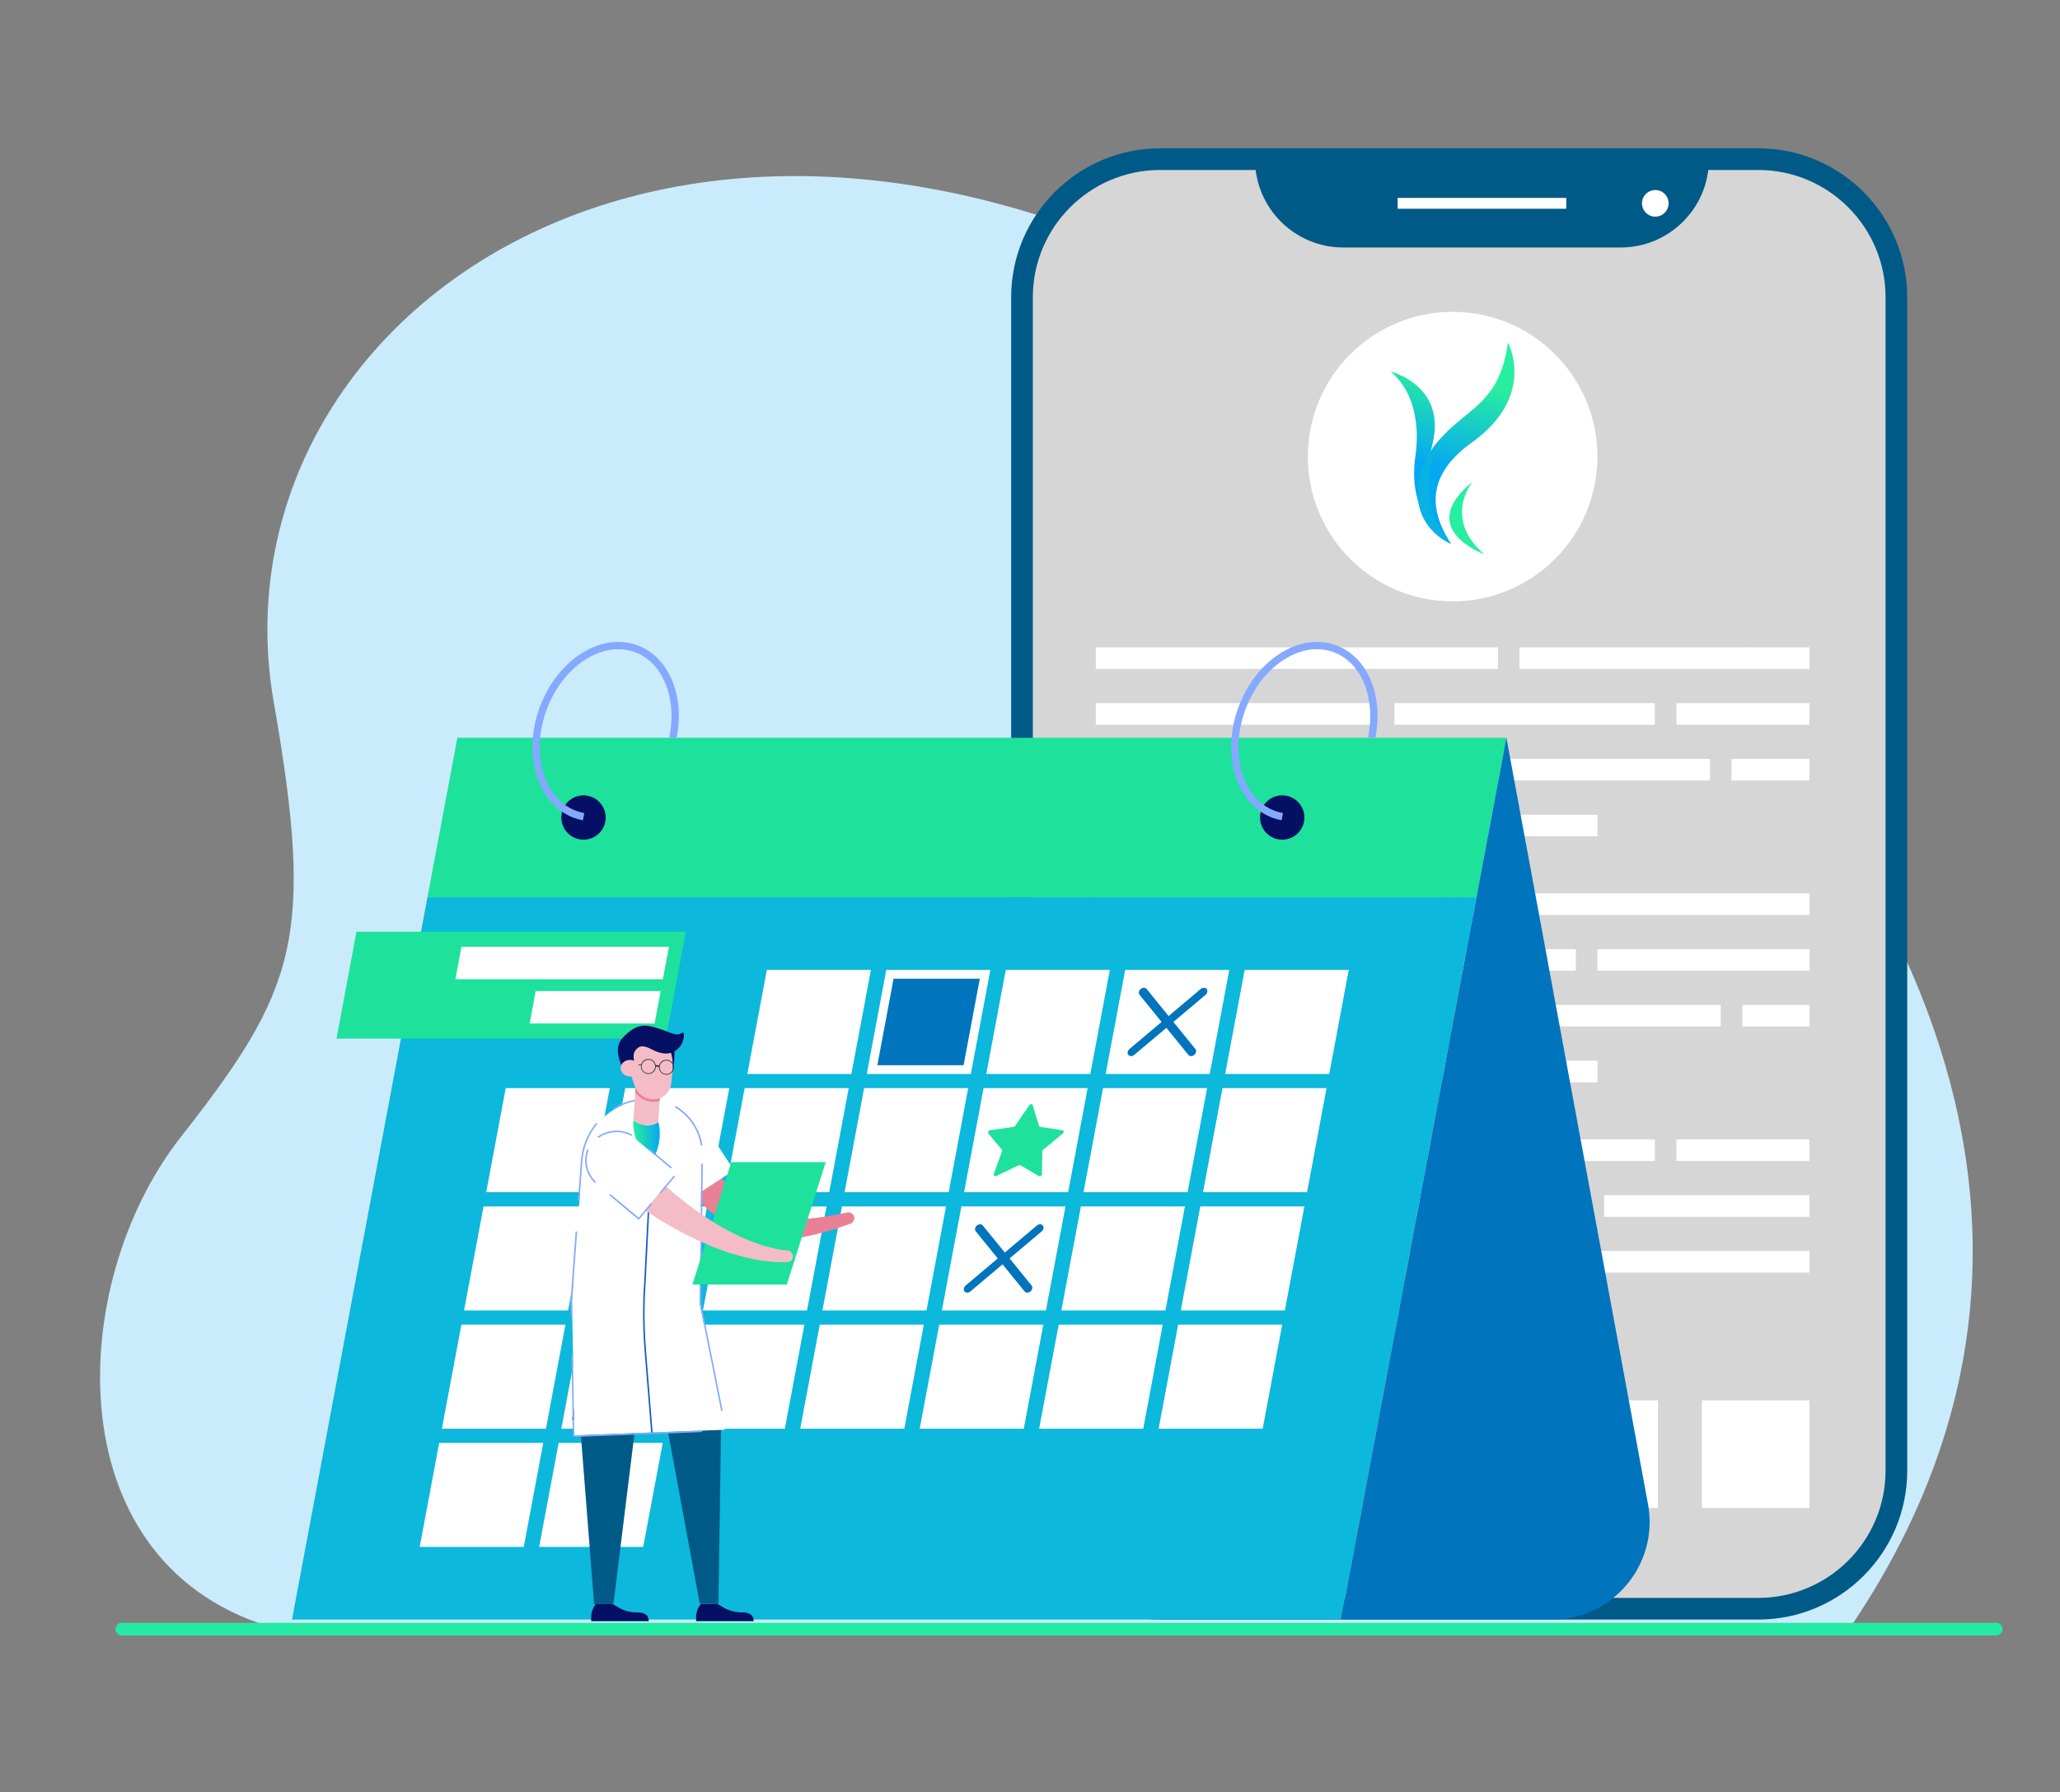 <?xml version="1.0" encoding="utf-8"?>
<!-- Generator: Adobe Illustrator 26.2.1, SVG Export Plug-In . SVG Version: 6.00 Build 0)  -->
<svg version="1.1" id="Calque_1" xmlns="http://www.w3.org/2000/svg" xmlns:xlink="http://www.w3.org/1999/xlink" x="0px" y="0px"
	 viewBox="0 0 500 435" style="enable-background:new 0 0 500 435;" xml:space="preserve">
<rect x="0" y="0" width="500" height="435" fill="#808080" stroke="none"/>
<style type="text/css">
	.st0{fill:#CAEBFC;}
	.st1{fill:#25EAA4;}
	.st2{fill:#1EE19C;}
	.st3{fill:#D6D6D6;}
	.st4{fill:#005A87;}
	.st5{fill:#FFFFFF;}
	.st6{fill:url(#SVGID_1_);}
	.st7{fill:url(#SVGID_00000182529957410835549420000016279590273218115718_);}
	.st8{fill:#28EE9F;}
	.st9{opacity:0.66;fill:#0CB8DB;}
	.st10{fill:#0CB8DB;}
	.st11{fill:#0074BC;}
	.st12{fill:#155BCD;}
	.st13{fill:#050F64;}
	.st14{fill:#84A9FF;}
	.st15{fill:#EA8096;}
	.st16{fill:url(#SVGID_00000122678902184414245690000017826566795979943575_);}
	.st17{fill:#155BCC;}
	.st18{fill:#F4BCC7;}
	.st19{fill:#36373C;}
</style>
<path class="st0" d="M67.57,395.47c-54.32-14.71-51.79-83.61-23.78-119.34s32.7-48.26,22.67-105.58
	C50.41,78.92,160.29-2.97,298.27,72.17c116.53,63.46,238.45,194.45,150.52,323.3C370.48,395.47,67.57,395.47,67.57,395.47z"/>
<g>
	<path class="st1" d="M484.52,393.93H29.51c-0.79,0-1.44,0.66-1.46,1.48c0,0.01,0,0.02,0,0.03c-0.02,0.85,0.64,1.56,1.46,1.56
		h455.01c0.85,0,1.55-0.69,1.55-1.53C486.06,394.62,485.37,393.93,484.52,393.93z"/>
</g>
<path class="st2" d="M265.99,224.47c1.61,0.45,4.17,2.18,6.4,4.05c2.51-3.02,8.82-10.51,13.06-13.74
	c-5.67,6.59-10.07,12.02-12.76,18.91C271.02,229.15,268.08,226.13,265.99,224.47z"/>
<g>
	<g>
		<g>
			<g>
				<path class="st3" d="M460.3,72.16v284.82c0,18.52-15.01,33.53-33.53,33.53H281.59c-7.57,0-14.56-2.51-20.17-6.75
					c-8.11-6.12-13.36-15.83-13.36-26.78V72.16c0-18.52,15.01-33.53,33.53-33.53h145.17C445.29,38.63,460.3,53.64,460.3,72.16z"/>
			</g>
		</g>
		<g>
			<g>
				<path class="st4" d="M426.76,393.14H281.59c-19.94,0-36.16-16.22-36.16-36.16V72.16c0-19.94,16.22-36.16,36.16-36.16h145.17
					c19.94,0,36.16,16.22,36.16,36.16v284.82C462.93,376.92,446.7,393.14,426.76,393.14z M281.59,41.26
					c-17.04,0-30.9,13.86-30.9,30.9v284.82c0,17.04,13.86,30.9,30.9,30.9h145.17c17.04,0,30.9-13.86,30.9-30.9V72.16
					c0-17.04-13.86-30.9-30.9-30.9H281.59z"/>
			</g>
		</g>
	</g>
	<g>
		<path class="st4" d="M393.34,60.08h-67.28c-11.85,0-21.45-9.6-21.45-21.45v0h110.19v0C414.79,50.48,405.19,60.08,393.34,60.08z"/>
	</g>
	<g>
		<g>
			<rect x="339.23" y="48.04" class="st5" width="40.94" height="2.63"/>
		</g>
	</g>
	<g>
		<circle class="st5" cx="401.77" cy="49.36" r="3.23"/>
	</g>
	<g>
		<g>
			<g>
				<circle class="st5" cx="352.58" cy="110.84" r="35.14"/>
			</g>
			<g>
				<linearGradient id="SVGID_1_" gradientUnits="userSpaceOnUse" x1="346.982" y1="90.42" x2="342.097" y2="111.588">
					<stop  offset="0" style="stop-color:#28EE9F"/>
					<stop  offset="1" style="stop-color:#05A8F2"/>
				</linearGradient>
				<path class="st6" d="M337.59,90.2c0,0,13.68,3.39,10.07,17.71c-2.97,12.51-2.65,16.23,0.11,20.04c0,0-5.94-5.18-4.22-17.32
					c0.39-2.79,0.47-5.63,0.08-8.42C342.74,95.94,340.23,92.59,337.59,90.2z"/>
				
					<linearGradient id="SVGID_00000041991571189451196760000012868945886566972069_" gradientUnits="userSpaceOnUse" x1="358.596" y1="93.1" x2="353.711" y2="114.269">
					<stop  offset="0" style="stop-color:#28EE9F"/>
					<stop  offset="1" style="stop-color:#05A8F2"/>
				</linearGradient>
				<path style="fill:url(#SVGID_00000041991571189451196760000012868945886566972069_);" d="M366.01,83.16
					c0,0,7.1,13.01-8.91,24.36c-8.8,6.36-11.66,14.25-4.87,24.53c0,0-10.73-4.23-7.49-16.86c1.21-4.7,4.25-8.48,7.88-11.7
					C358.6,98.17,364.25,95.73,366.01,83.16z"/>
				<path class="st8" d="M357.46,116.92c0,0-7.42,8.7,2.76,17.6C360.22,134.53,343.25,128.38,357.46,116.92z"/>
				<path class="st9" d="M349.95,106.09c-2.41,2.62-4.32,5.61-5.21,9.1c-2.87,11.17,5.18,15.76,7.09,16.68
					c0.01-0.03,0.02-0.06,0.03-0.09C342.64,121.01,348.54,108.67,349.95,106.09z"/>
			</g>
		</g>
		<g>
			<g>
				<rect x="265.98" y="157.14" class="st5" width="97.59" height="5.24"/>
			</g>
			<g>
				<rect x="368.81" y="157.14" class="st5" width="55.27" height="5.24"/>
			</g>
			<g>
				<rect x="423.6" y="157.14" class="st5" width="15.59" height="5.24"/>
			</g>
			<g>
				<rect x="265.98" y="170.68" class="st5" width="67.24" height="5.24"/>
			</g>
			<g>
				<rect x="338.45" y="170.68" class="st5" width="63.21" height="5.24"/>
			</g>
			<g>
				<rect x="406.9" y="170.68" class="st5" width="32.28" height="5.24"/>
			</g>
			<g>
				<rect x="265.98" y="184.22" class="st5" width="49.66" height="5.24"/>
			</g>
			<g>
				<rect x="320.88" y="184.22" class="st5" width="29.09" height="5.24"/>
			</g>
			<g>
				<rect x="355.2" y="184.22" class="st5" width="59.84" height="5.24"/>
			</g>
			<g>
				<rect x="420.27" y="184.22" class="st5" width="18.91" height="5.24"/>
			</g>
			<g>
				<rect x="265.98" y="197.76" class="st5" width="66.82" height="5.24"/>
			</g>
			<g>
				<rect x="338.04" y="197.76" class="st5" width="49.69" height="5.24"/>
			</g>
		</g>
		<g>
			<g>
				<rect x="265.98" y="216.86" class="st5" width="83.98" height="5.24"/>
			</g>
			<g>
				<rect x="355.2" y="216.86" class="st5" width="83.98" height="5.24"/>
			</g>
			<g>
				<rect x="265.98" y="230.4" class="st5" width="46.22" height="5.24"/>
			</g>
			<g>
				<rect x="317.44" y="230.4" class="st5" width="65.05" height="5.24"/>
			</g>
			<g>
				<rect x="387.73" y="230.4" class="st5" width="51.46" height="5.24"/>
			</g>
			<g>
				<rect x="265.98" y="243.94" class="st5" width="83.98" height="5.24"/>
			</g>
			<g>
				<rect x="355.2" y="243.94" class="st5" width="62.46" height="5.24"/>
			</g>
			<g>
				<rect x="422.9" y="243.94" class="st5" width="16.29" height="5.24"/>
			</g>
			<g>
				<rect x="265.98" y="257.49" class="st5" width="121.75" height="5.24"/>
			</g>
		</g>
		<g>
			<g>
				<rect x="265.98" y="276.58" class="st5" width="54.9" height="5.24"/>
			</g>
			<g>
				<rect x="326.12" y="276.58" class="st5" width="33.99" height="5.24"/>
			</g>
			<g>
				<rect x="365.35" y="276.58" class="st5" width="36.32" height="5.24"/>
			</g>
			<g>
				<rect x="406.9" y="276.58" class="st5" width="32.28" height="5.24"/>
			</g>
			<g>
				<rect x="265.98" y="290.13" class="st5" width="118.14" height="5.24"/>
			</g>
			<g>
				<rect x="389.35" y="290.13" class="st5" width="49.83" height="5.24"/>
			</g>
			<g>
				<rect x="265.98" y="303.67" class="st5" width="78.74" height="5.24"/>
			</g>
			<g>
				<rect x="349.96" y="303.67" class="st5" width="89.22" height="5.24"/>
			</g>
			<g>
				<rect x="265.98" y="317.21" class="st5" width="35.6" height="5.24"/>
			</g>
			<g>
				<rect x="306.82" y="317.21" class="st5" width="61.23" height="5.24"/>
			</g>
		</g>
		<g>
			<rect x="265.98" y="339.92" class="st5" width="26.12" height="26.12"/>
		</g>
		<g>
			<rect x="339.52" y="339.92" class="st5" width="26.12" height="26.12"/>
		</g>
		<g>
			<rect x="413.07" y="339.92" class="st5" width="26.12" height="26.12"/>
		</g>
		<g>
			<rect x="376.3" y="339.92" class="st5" width="26.12" height="26.12"/>
		</g>
		<g>
			<rect x="302.75" y="339.92" class="st5" width="26.12" height="26.12"/>
		</g>
	</g>
</g>
<g>
	<g>
		<g>
			<polygon class="st10" points="358.36,217.81 325.48,393.14 70.87,393.14 103.75,217.81 			"/>
		</g>
		<g>
			<g>
				<polygon class="st2" points="365.63,179.09 358.36,217.81 103.75,217.81 111.01,179.09 				"/>
			</g>
		</g>
		<g>
			<g>
				<polygon class="st5" points="206.65,260.7 181.39,260.7 186.13,235.44 211.39,235.44 				"/>
			</g>
			<g>
				<polygon class="st5" points="235.64,260.7 210.38,260.7 215.12,235.44 240.38,235.44 				"/>
			</g>
			<g>
				<polygon class="st11" points="212.95,258.57 216.89,237.57 237.82,237.57 233.88,258.57 				"/>
			</g>
			<g>
				<polygon class="st5" points="264.64,260.7 239.38,260.7 244.12,235.44 269.38,235.44 				"/>
			</g>
			<g>
				<polygon class="st5" points="293.63,260.7 268.37,260.7 273.11,235.44 298.37,235.44 				"/>
			</g>
			<g>
				<polygon class="st5" points="322.63,260.7 297.37,260.7 302.11,235.44 327.37,235.44 				"/>
			</g>
			<g>
				<polygon class="st5" points="143.28,289.4 118.01,289.4 122.75,264.14 148.01,264.14 				"/>
			</g>
			<g>
				<polygon class="st5" points="172.27,289.4 147.01,289.4 151.75,264.14 177.01,264.14 				"/>
			</g>
			<g>
				<polygon class="st5" points="201.27,289.4 176.01,289.4 180.74,264.14 206,264.14 				"/>
			</g>
			<g>
				<polygon class="st5" points="230.26,289.4 205,289.4 209.74,264.14 235,264.14 				"/>
			</g>
			<g>
				<polygon class="st5" points="259.26,289.4 234,289.4 238.73,264.14 263.99,264.14 				"/>
			</g>
			<g>
				<polygon class="st5" points="288.25,289.4 262.99,289.4 267.73,264.14 292.99,264.14 				"/>
			</g>
			<g>
				<polygon class="st5" points="317.25,289.4 291.99,289.4 296.72,264.14 321.98,264.14 				"/>
			</g>
			<g>
				<polygon class="st5" points="137.89,318.11 112.63,318.11 117.37,292.85 142.63,292.85 				"/>
			</g>
			<g>
				<polygon class="st5" points="166.89,318.11 141.63,318.11 146.36,292.85 171.62,292.85 				"/>
			</g>
			<g>
				<polygon class="st5" points="195.88,318.11 170.62,318.11 175.36,292.85 200.62,292.85 				"/>
			</g>
			<g>
				<polygon class="st5" points="224.88,318.11 199.62,318.11 204.36,292.85 229.62,292.85 				"/>
			</g>
			<g>
				<polygon class="st5" points="253.87,318.11 228.61,318.11 233.35,292.85 258.61,292.85 				"/>
			</g>
			<g>
				<polygon class="st5" points="282.87,318.11 257.61,318.11 262.35,292.85 287.61,292.85 				"/>
			</g>
			<g>
				<polygon class="st5" points="311.86,318.11 286.6,318.11 291.34,292.85 316.6,292.85 				"/>
			</g>
			<g>
				<polygon class="st5" points="132.51,346.81 107.25,346.81 111.99,321.55 137.25,321.55 				"/>
			</g>
			<g>
				<polygon class="st5" points="161.5,346.81 136.24,346.81 140.98,321.55 166.24,321.55 				"/>
			</g>
			<g>
				<polygon class="st12" points="138.81,344.68 142.75,323.68 163.68,323.68 159.74,344.68 				"/>
			</g>
			<g>
				<polygon class="st5" points="190.5,346.81 165.24,346.81 169.98,321.55 195.24,321.55 				"/>
			</g>
			<g>
				<polygon class="st5" points="219.49,346.81 194.23,346.81 198.97,321.55 224.23,321.55 				"/>
			</g>
			<g>
				<polygon class="st5" points="248.49,346.81 223.23,346.81 227.97,321.55 253.23,321.55 				"/>
			</g>
			<g>
				<polygon class="st5" points="277.49,346.81 252.22,346.81 256.96,321.55 282.22,321.55 				"/>
			</g>
			<g>
				<polygon class="st5" points="306.48,346.81 281.22,346.81 285.96,321.55 311.22,321.55 				"/>
			</g>
			<g>
				<polygon class="st5" points="127.13,375.51 101.87,375.51 106.6,350.25 131.86,350.25 				"/>
			</g>
			<g>
				<polygon class="st5" points="156.12,375.51 130.86,375.51 135.6,350.25 160.86,350.25 				"/>
			</g>
			<g>
				<path class="st11" d="M284.8,248.07l7.8-6.57c0.47-0.4,0.59-1.04,0.27-1.43c-0.32-0.4-0.96-0.4-1.43,0l-7.8,6.57l-5.34-6.57
					c-0.32-0.4-0.96-0.4-1.43,0c-0.47,0.4-0.59,1.04-0.27,1.43l5.34,6.57l-7.8,6.57c-0.47,0.4-0.59,1.04-0.27,1.43
					c0.16,0.2,0.4,0.3,0.66,0.3c0.26,0,0.54-0.1,0.77-0.3l7.8-6.57l5.34,6.57c0.16,0.2,0.4,0.3,0.66,0.3c0.26,0,0.54-0.1,0.77-0.3
					c0.47-0.4,0.59-1.04,0.27-1.43L284.8,248.07z"/>
			</g>
			<g>
				<path class="st11" d="M245.04,305.48l7.8-6.57c0.47-0.4,0.59-1.04,0.27-1.43c-0.32-0.4-0.96-0.4-1.43,0l-7.8,6.57l-5.34-6.57
					c-0.32-0.4-0.96-0.4-1.43,0c-0.47,0.4-0.59,1.04-0.27,1.43l5.34,6.57l-7.8,6.57c-0.47,0.4-0.59,1.04-0.27,1.43
					c0.16,0.2,0.4,0.3,0.66,0.3c0.26,0,0.54-0.1,0.77-0.3l7.8-6.57l5.34,6.57c0.16,0.2,0.4,0.3,0.66,0.3c0.26,0,0.54-0.1,0.77-0.3
					c0.47-0.4,0.59-1.04,0.27-1.43L245.04,305.48z"/>
			</g>
		</g>
	</g>
	<g>
		<path class="st11" d="M365.63,179.09l34.37,186.03c2.69,14.58-8.5,28.02-23.32,28.02h-51.19L365.63,179.09z"/>
	</g>
	<g>
		<circle class="st13" cx="141.63" cy="198.45" r="5.38"/>
	</g>
	<g>
		<circle class="st13" cx="311.22" cy="198.45" r="5.38"/>
	</g>
	<g>
		<g>
			<path class="st14" d="M164.24,179.09h-1.81c1.99-9.37-1.43-18.23-8.3-20.78c-3.78-1.4-8.08-0.74-12.11,1.84
				c-4.1,2.63-7.42,6.94-9.34,12.13c-3.93,10.62-0.7,21.64,7.2,24.56c0.63,0.23,1.28,0.41,1.93,0.53l-0.32,1.75
				c-0.76-0.14-1.51-0.34-2.23-0.61c-8.82-3.26-12.52-15.3-8.25-26.84c2.05-5.55,5.62-10.17,10.04-13.01
				c4.51-2.89,9.37-3.6,13.68-2.01c4.09,1.51,7.24,4.97,8.86,9.72C164.92,170.23,165.13,174.66,164.24,179.09z"/>
		</g>
	</g>
	<g>
		<g>
			<path class="st14" d="M333.83,179.09h-1.81c1.99-9.37-1.43-18.23-8.3-20.78c-3.78-1.4-8.08-0.74-12.11,1.84
				c-4.1,2.63-7.42,6.94-9.34,12.13c-3.93,10.62-0.7,21.64,7.2,24.56c0.63,0.23,1.28,0.41,1.93,0.53l-0.32,1.75
				c-0.76-0.14-1.51-0.34-2.23-0.61c-8.82-3.26-12.52-15.3-8.25-26.84c2.05-5.55,5.62-10.17,10.04-13.01
				c4.51-2.89,9.37-3.6,13.68-2.01c4.09,1.51,7.24,4.97,8.86,9.72C334.51,170.23,334.72,174.66,333.83,179.09z"/>
		</g>
	</g>
	<g>
		<g>
			<g>
				<polygon class="st2" points="161.63,252.12 81.67,252.12 86.52,226.17 166.48,226.17 				"/>
			</g>
		</g>
		<g>
			<g>
				<polygon class="st5" points="160.89,237.71 110.53,237.71 112,229.84 162.36,229.84 				"/>
			</g>
			<g>
				<polygon class="st5" points="158.88,248.45 128.55,248.45 130.02,240.58 160.36,240.58 				"/>
			</g>
		</g>
	</g>
	<g>
		<g>
			<path class="st2" d="M257.97,275.15c0.33-0.27,0.26-0.73-0.1-0.79l-5.39-0.81c-0.15-0.02-0.26-0.12-0.3-0.25l-1.51-5.02
				c-0.1-0.34-0.59-0.34-0.83,0l-3.44,5.02c-0.09,0.14-0.24,0.23-0.4,0.25l-5.69,0.81c-0.39,0.06-0.63,0.52-0.41,0.79l3.26,3.91
				c0.09,0.11,0.11,0.26,0.05,0.41l-2.01,5.52c-0.14,0.38,0.2,0.66,0.58,0.49l5.46-2.61c0.15-0.07,0.31-0.07,0.43,0l4.46,2.61
				c0.3,0.18,0.76-0.11,0.76-0.49l0.11-5.52c0-0.15,0.08-0.3,0.21-0.41L257.97,275.15z"/>
		</g>
	</g>
</g>
<g>
	<g>
		<g>
			<g>
				<path class="st13" d="M168.97,393.54l13.96,0c-0.01-0.48-0.1-0.94-0.39-1.31c-0.33-0.43-0.87-0.65-1.4-0.75
					c-0.53-0.09-1.08-0.07-1.62-0.09c-1.32-0.07-2.63-0.44-3.79-1.1c-0.6-0.34-1.17-0.76-1.82-0.99l-3.81,0.1
					c-0.52,0.56-0.86,1.3-1.02,2.05C168.94,392.14,168.93,392.85,168.97,393.54z"/>
			</g>
		</g>
	</g>
	<g>
		<g>
			<polygon class="st4" points="140.99,348.38 144.2,389.42 148.91,389.29 154.01,347.88 			"/>
		</g>
	</g>
	<g>
		<g>
			<polygon class="st4" points="162.15,347.57 169.84,389.31 174.38,389.31 175,347.08 175,347.08 			"/>
		</g>
	</g>
	<g>
		<g>
			<g>
				<path class="st13" d="M143.5,393.54h13.96c-0.01-0.48-0.1-0.94-0.39-1.31c-0.33-0.43-0.87-0.65-1.4-0.74
					c-0.53-0.09-1.08-0.07-1.62-0.09c-1.32-0.06-2.63-0.44-3.79-1.1c-0.6-0.34-1.17-0.76-1.82-0.99l-3.81,0.1
					c-0.52,0.56-0.86,1.3-1.02,2.05C143.47,392.14,143.46,392.85,143.5,393.54z"/>
			</g>
		</g>
	</g>
	<g>
		<g>
			<g>
				<g>
					<g>
						<path class="st15" d="M207.3,295.32c0.21,0.71-0.17,1.47-0.88,1.72c-1.04,0.39-2.1,0.73-3.16,1.09l-1.61,0.5
							c-0.53,0.17-1.08,0.31-1.62,0.47c-2.18,0.6-4.41,1.12-6.73,1.42c-2.32,0.31-4.73,0.4-7.2,0.11c-2.45-0.29-4.95-0.99-7.23-2.11
							c-2.28-1.11-4.34-2.57-6.18-4.17c-1.84-1.6-3.49-3.33-5.02-5.1c-1.54-1.77-2.93-3.6-4.29-5.43c-1.36-1.84-2.64-3.7-3.9-5.56
							c-1.55-2.41-0.74-5.56,1.71-6.92l0,0c2.45-1.37,5.52-0.45,6.78,1.96c0.96,1.92,1.93,3.83,2.95,5.68
							c1.02,1.85,2.06,3.67,3.19,5.39c2.25,3.43,4.76,6.55,7.85,8.62c1.54,1.05,3.25,1.79,5.11,2.27c1.86,0.48,3.86,0.69,5.92,0.69
							c2.06,0,4.17-0.19,6.28-0.48c0.53-0.08,1.06-0.14,1.59-0.24l1.59-0.27c1.06-0.21,2.13-0.4,3.19-0.64
							C206.36,294.18,207.09,294.61,207.3,295.32z"/>
					</g>
				</g>
			</g>
		</g>
		<g>
			<g>
				<g>
					<path class="st5" d="M166.29,291.84l-7.08-10.83c-2.14-3.28-1.51-7.61,1.77-9.75l0,0c3.28-2.14,7.95-1.28,10.09,2l7.08,10.83
						L166.29,291.84z"/>
				</g>
			</g>
		</g>
	</g>
	<g>
		<g>
			<path class="st5" d="M138.84,315.81l0.57,32.63l1.58-0.06l13.02-0.5l4.04-0.15l0.37-0.01l3.73-0.14l12.85-0.49h0l0.94-0.04
				l-6.1-30.59l0.17-15.12l0.14-12.4l0.04-3.51v0l0.04-2.94c0,0,0,0,0,0l0-0.16l0-0.37l0.02-1.48c0.01-0.26,0.01-0.52,0-0.78v0
				c-0.11-3.87-1.9-7.31-4.67-9.63c-1.56-1.31-3.43-2.27-5.48-2.73c-0.05-0.01-0.1-0.02-0.15-0.03c-0.89-0.19-1.81-0.29-2.75-0.29
				c-0.24,0-0.48,0.01-0.73,0.02h-0.01c-0.83,0.05-1.64,0.16-2.43,0.32c-6.96,1.46-12.24,7.42-12.69,14.72L138.84,315.81z"/>
		</g>
	</g>
	<g>
		<g>
			<g>
				<path class="st14" d="M148.71,269.08l0.26,0.27c1.53-0.94,3.24-1.63,5.06-2.01c0.79-0.17,1.6-0.28,2.43-0.32h0.01
					c0.24-0.01,0.49-0.02,0.73-0.02c0.76,0,1.51,0.07,2.23,0.19c0.03-0.12,0.07-0.24,0.11-0.36c-0.76-0.14-1.55-0.21-2.34-0.21
					c-0.23,0-0.48,0.01-0.74,0.02h-0.02c-0.84,0.05-1.68,0.16-2.49,0.33C152.06,267.37,150.29,268.1,148.71,269.08z M169.95,306.62
					l0.37,0.07l0.06-5.36l0.14-12.4l0.04-3.51l0.04-2.88l-0.37-0.08v0.01c0,0,0,0,0,0l-0.04,2.94v0l-0.04,3.51l-0.14,12.4
					L169.95,306.62z M138.7,329.04l0.34,19.79l1.96-0.07l13.02-0.5l4.04-0.15l0.37-0.01l11.95-0.46l-0.04-0.37l-8.2,0.31l-3.73,0.14
					l-0.37,0.01l-4.04,0.15l-13.02,0.5l-1.58,0.06l-0.34-19.45L138.7,329.04z M138.47,315.8l0.07,3.96l0.37-0.06l-0.07-3.9
					l1.25-16.85c-0.12-0.01-0.25-0.02-0.37-0.03L138.47,315.8z M140.97,282.03l-0.7,9.45h0.38l0.7-9.43
					c0.21-3.52,1.56-6.74,3.68-9.29l-0.37-0.13C142.52,275.25,141.18,278.51,140.97,282.03z M169.84,316.45l5.21,26.1l0.35-0.14
					l-5.19-25.99l0.05-4.35l-0.37-0.09L169.84,316.45z M163.82,268.8c0.62,0.37,1.21,0.79,1.77,1.25c2.37,1.99,4.03,4.81,4.52,8.01
					h0.38c-0.48-3.21-2.13-6.17-4.65-8.3c-0.59-0.5-1.22-0.94-1.89-1.33L163.82,268.8z"/>
			</g>
		</g>
	</g>
	<g>
		<g>
			<g>
				
					<linearGradient id="SVGID_00000124850071243503171480000004084668283914248629_" gradientUnits="userSpaceOnUse" x1="153.701" y1="277.042" x2="160.14" y2="277.042">
					<stop  offset="0" style="stop-color:#28EE9F"/>
					<stop  offset="1" style="stop-color:#05A8F2"/>
				</linearGradient>
				<path style="fill:url(#SVGID_00000124850071243503171480000004084668283914248629_);" d="M159.79,272.33
					c0,0,1.52,4.71-1.72,9.81c0,0-4.81-4.45-4.33-10.2C153.74,271.94,156.99,274.38,159.79,272.33z"/>
			</g>
		</g>
	</g>
	<g>
		<g>
			<g>
				<path class="st17" d="M156.44,327.82l1.6,19.91l0.37-0.01l-1.6-19.92c-0.45-5.62-0.48-11.31-0.07-16.93l1.5-29.91l-0.37-0.02
					l-1.5,29.91C155.97,316.47,155.99,322.18,156.44,327.82z"/>
			</g>
		</g>
	</g>
	<g>
		<g>
			<g>
				<g>
					<g>
						<path class="st18" d="M160.38,263.04l-0.59,9.29c-2.1,1.18-4.12,1.05-6.05-0.39l0.59-9.29L160.38,263.04z"/>
					</g>
				</g>
			</g>
			<g>
				<g>
					<g>
						<path class="st15" d="M160.38,263.04l-0.27,4.2c-0.43,0.14-0.9,0.21-1.37,0.22c-0.15,0-0.31,0-0.46-0.01
							c-1.67-0.11-3.18-0.98-4.11-2.31l0.16-2.49L160.38,263.04z"/>
					</g>
				</g>
			</g>
			<g>
				<g>
					<g>
						<path class="st18" d="M163.49,257.54l-0.56,5.44c-0.22,2.17-2.03,3.84-4.21,3.88l0,0c-1.98,0.04-3.8-1.13-4.55-2.97
							c-0.5-1.22-0.92-2.62-1.33-4.09c-0.64-2.36,0.02-4.91,1.82-6.57c1.53-1.41,3.37-1.76,5.53-0.97
							C162.37,253.04,163.73,255.23,163.49,257.54z"/>
					</g>
				</g>
			</g>
		</g>
		<g>
			<g>
				<g>
					<g>
						<path class="st13" d="M162.49,254.59c0,0,1,1.84,0.78,5.18c0,0,0.79-3.34,0.24-6L162.49,254.59z"/>
					</g>
				</g>
			</g>
			<g>
				<g>
					<g>
						<path class="st13" d="M152.13,260.8c0,0-4.11-5.52-1-8.86c3.36-3.6,5.54-3.19,7.88-2.53c2.96,0.84,4.55,1.89,5.68,1.66
							c0.61-0.12,1.15-0.63,1.25-0.28c0.09,0.35,0.23,2.39-1.5,3.9c-1.73,1.51-3.96,1.25-6.14,0.09c-2.18-1.16-3.22-1.03-4.15,0.31
							c-0.99,1.43,0.31,4.06,0.31,4.06l-0.68,0.24C153.79,259.39,152.49,258.95,152.13,260.8z"/>
					</g>
				</g>
			</g>
			<g>
				<g>
					<g>
						<path class="st19" d="M163.55,259.41c0.01-0.07,0.02-0.14,0.03-0.21c0.01-0.17,0-0.33-0.03-0.49
							c-0.15-0.69-0.69-1.27-1.43-1.42c-0.89-0.18-1.76,0.32-2.07,1.15c-0.02,0.06-0.04,0.12-0.06,0.19l-0.78-0.11l0,0l-0.04-0.01
							c-0.15-0.69-0.69-1.27-1.43-1.42c-0.89-0.18-1.76,0.32-2.07,1.15c-0.01,0.03-0.03,0.06-0.04,0.09l-4.58,0.69l0.03,0.19
							l4.5-0.68c-0.05,0.25-0.04,0.5,0.01,0.73c0.04,0.18,0.1,0.34,0.19,0.5c0.25,0.45,0.69,0.8,1.24,0.91
							c0.62,0.13,1.23-0.08,1.64-0.49c0.13-0.13,0.24-0.28,0.33-0.44c0.08-0.15,0.14-0.32,0.18-0.5c0.02-0.08,0.03-0.16,0.03-0.24
							c0-0.03,0-0.06,0-0.09l0.73,0.1c0,0.08,0,0.15,0.01,0.23c0,0,0,0,0,0c0.01,0.08,0.02,0.15,0.03,0.22
							c0.04,0.16,0.09,0.32,0.17,0.46c0.01,0.01,0.01,0.02,0.02,0.03c0.25,0.45,0.69,0.8,1.24,0.91c0.62,0.13,1.23-0.08,1.64-0.49
							c0.04-0.04,0.08-0.08,0.12-0.13c0.08-0.1,0.15-0.2,0.21-0.32c0.08-0.15,0.14-0.32,0.18-0.5
							C163.54,259.44,163.54,259.42,163.55,259.41z M158.79,259.69c-0.34,0.6-1.04,0.95-1.75,0.8c-0.64-0.13-1.12-0.62-1.26-1.22
							c-0.05-0.22-0.06-0.46-0.01-0.71c0.01-0.06,0.03-0.12,0.05-0.17c0-0.01,0-0.01,0.01-0.02c0.05-0.16,0.13-0.31,0.23-0.44
							c0.36-0.5,1-0.77,1.65-0.64c0.63,0.13,1.1,0.6,1.26,1.18c0.02,0.07,0.03,0.14,0.04,0.21c0.01,0.09,0.02,0.18,0.01,0.28
							c0,0.08-0.01,0.17-0.03,0.25C158.93,259.38,158.87,259.54,158.79,259.69z M163.17,259.88c-0.34,0.6-1.04,0.95-1.75,0.8
							c-0.64-0.13-1.12-0.62-1.26-1.22c-0.02-0.06-0.03-0.13-0.03-0.19l0-0.35c0-0.03,0.01-0.06,0.01-0.08
							c0-0.03,0.01-0.05,0.01-0.08c0.01-0.04,0.02-0.08,0.03-0.12c0.01-0.02,0.01-0.04,0.02-0.06c0-0.01,0-0.01,0.01-0.02
							c0.05-0.16,0.13-0.31,0.23-0.44c0.36-0.5,1-0.77,1.65-0.64c0.63,0.13,1.1,0.6,1.26,1.18c0.02,0.07,0.03,0.14,0.04,0.21
							c0.01,0.04,0.01,0.09,0.01,0.13c0,0.05,0,0.1,0,0.15c0,0.08-0.01,0.17-0.03,0.25l0,0
							C163.31,259.58,163.25,259.74,163.17,259.88z"/>
					</g>
				</g>
			</g>
		</g>
		<g>
			<g>
				<g>
					<path class="st18" d="M155.19,259.45c-0.07,1.11-1.14,1.95-2.4,1.87c-1.25-0.08-2.21-1.05-2.14-2.16
						c0.07-1.11,1.14-1.95,2.4-1.87C154.3,257.37,155.26,258.34,155.19,259.45z"/>
				</g>
			</g>
		</g>
	</g>
	<g>
		<g>
			<polygon class="st2" points="168.06,311.81 190.98,311.81 200.42,282.11 177.49,282.11 			"/>
		</g>
	</g>
	<g>
		<g>
			<g>
				<g>
					<g>
						<path class="st18" d="M192.44,304.88c0.11,0.74-0.49,1.43-1.27,1.47c-2.28,0.13-4.49-0.07-6.69-0.41
							c-2.19-0.36-4.34-0.88-6.45-1.52c-0.52-0.17-1.06-0.32-1.58-0.5l-1.56-0.54l-1.54-0.59c-0.52-0.19-1.02-0.42-1.53-0.63
							l-0.76-0.32l-0.75-0.34c-0.5-0.23-1-0.45-1.5-0.68c-0.98-0.49-1.98-0.95-2.95-1.47c-7.79-4.08-14.95-9.23-21.62-14.87
							c-0.26-0.23-0.49-0.48-0.69-0.74c-0.2-0.27-0.36-0.56-0.49-0.85c-0.26-0.6-0.39-1.23-0.4-1.87c-0.01-1.28,0.49-2.56,1.5-3.53
							l0,0c1-0.98,2.3-1.46,3.55-1.47c0.63,0,1.24,0.11,1.81,0.35c0.29,0.12,0.56,0.27,0.81,0.45c0.26,0.17,0.51,0.38,0.73,0.61
							c5.47,6.11,11.43,11.79,18.08,16.54c0.82,0.61,1.68,1.16,2.52,1.73c0.43,0.28,0.86,0.54,1.29,0.82l0.65,0.41l0.66,0.39
							c0.44,0.25,0.87,0.53,1.32,0.77l1.34,0.74l1.36,0.69c0.45,0.23,0.91,0.44,1.37,0.66c1.84,0.85,3.73,1.6,5.66,2.19
							c1.93,0.58,3.91,1.04,5.86,1.19C191.83,303.58,192.34,304.15,192.44,304.88L192.44,304.88z"/>
					</g>
				</g>
			</g>
		</g>
		<g>
			<g>
				<path class="st5" d="M155.02,295.59l-9.93-8.29c-3-2.51-3.66-6.84-1.15-9.84l0,0c2.51-3,7.24-3.54,10.24-1.03l9.93,8.29
					L155.02,295.59z"/>
			</g>
		</g>
		<g>
			<g>
				<path class="st14" d="M157.54,279.23l5.3,4.43l0.24-0.29l-5.31-4.44L157.54,279.23z M142.08,282.6
					c0.22,1.72,1.03,3.32,2.31,4.56l0.3-0.23c-2.16-2.07-2.88-5.14-1.8-7.76l-0.33-0.19C142.09,280.11,141.92,281.35,142.08,282.6z
					 M149.67,274.45c-1.7,0-3.35,0.55-4.68,1.52l0.25,0.28c2.3-1.67,5.5-1.92,7.97-0.51l0.26-0.28
					C152.34,274.8,151.02,274.45,149.67,274.45z M148.1,289.81l-0.22,0.31l7.18,6l3.23-3.86l-0.33-0.19l-2.94,3.52L148.1,289.81z
					 M163.58,285.34l-3.49,4.18l0.37,0.14l3.4-4.07C163.77,285.51,163.67,285.43,163.58,285.34z"/>
			</g>
		</g>
	</g>
</g>
</svg>

